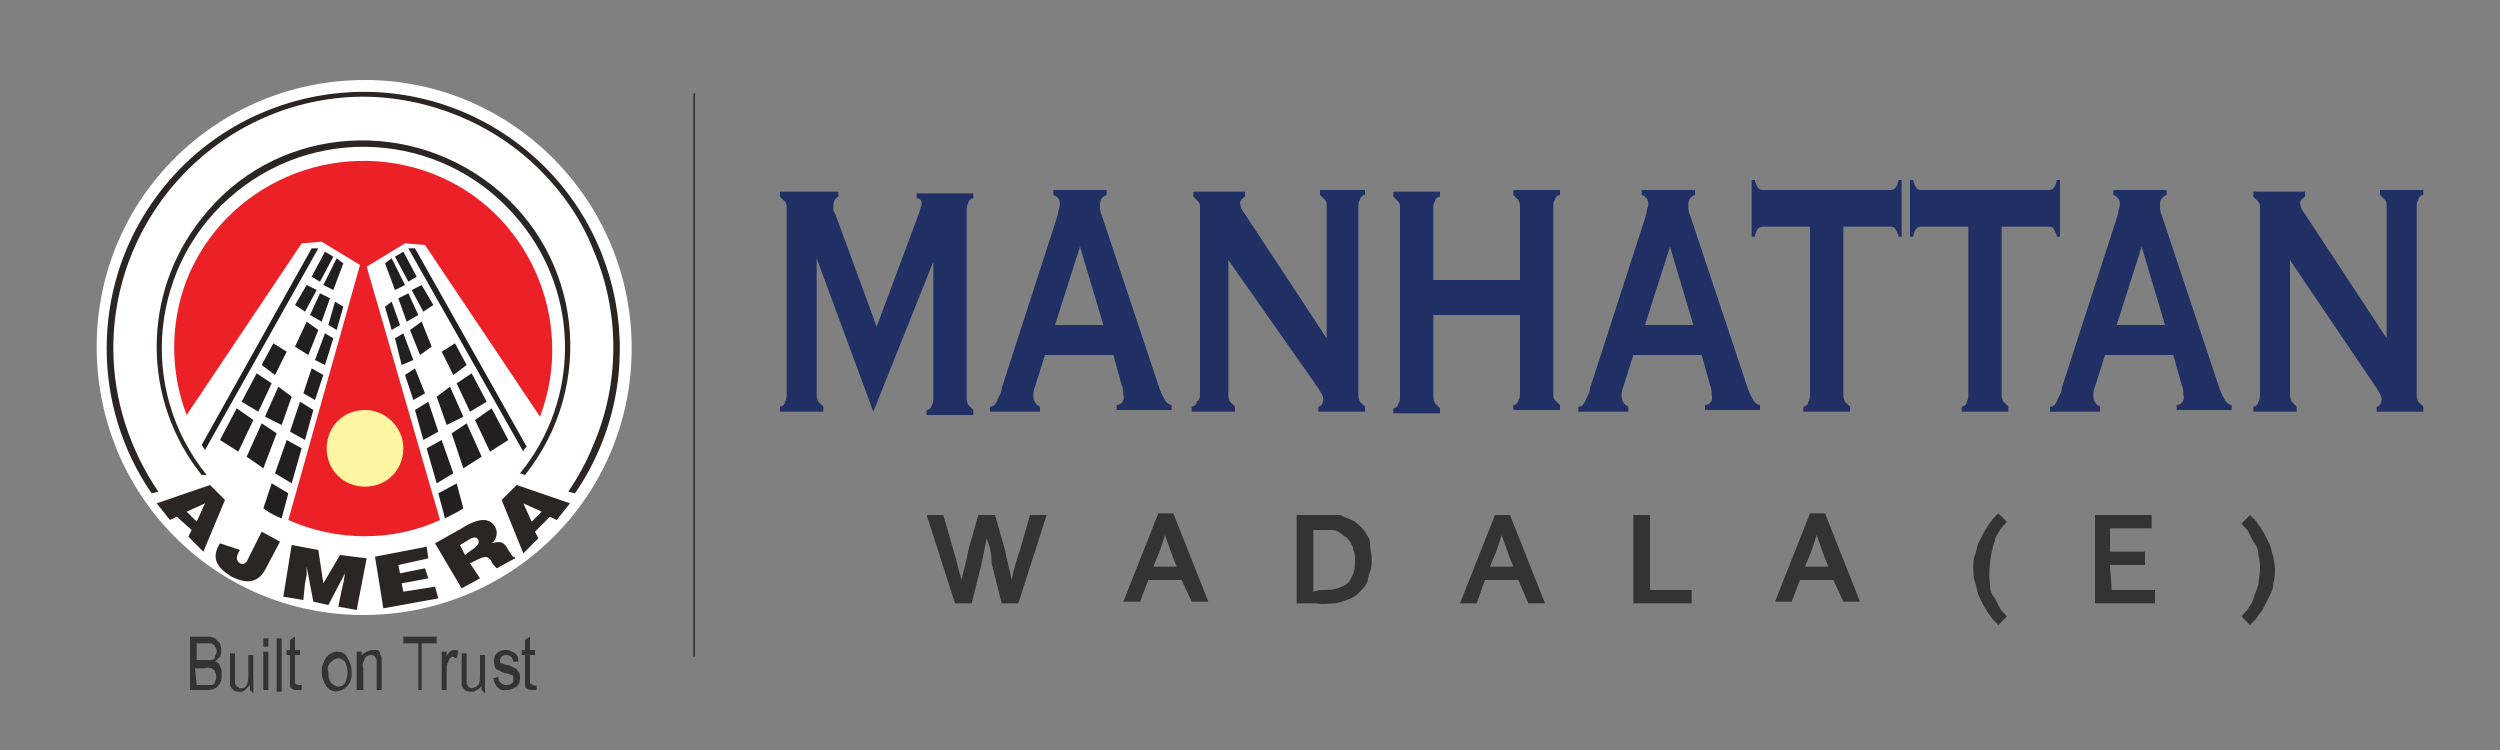 <?xml version="1.0" encoding="utf-8"?>
<!-- Generator: Adobe Illustrator 25.4.1, SVG Export Plug-In . SVG Version: 6.00 Build 0)  -->
<svg version="1.1" id="Layer_1" xmlns="http://www.w3.org/2000/svg" xmlns:xlink="http://www.w3.org/1999/xlink" x="0px" y="0px"
	 viewBox="0 0 150 45" style="enable-background:new 0 0 150 45;" xml:space="preserve">
<rect x="0" y="0" width="150" height="45" fill="#808080" stroke="none"/>
<style type="text/css">
	.st0{fill:#FFFFFF;}
	.st1{fill:#333333;}
	.st2{fill:#2B2523;}
	.st3{fill:#EC2027;}
	.st4{fill:#221F20;}
	.st5{fill:#FEF5A2;}
	.st6{fill:#203064;}
</style>
<g>
	<path class="st0" d="M37.9,20.9c0,8.9-7.2,16-16.1,16c-8.9,0-16-7.2-16-16.1s7.2-16,16.1-16C30.7,4.8,37.9,12,37.9,20.9"/>
	<path class="st1" d="M11.4,41.4v-3.2h1c0.2,0,0.3,0,0.5,0.1c0.1,0.1,0.2,0.2,0.3,0.3c0.1,0.3,0.1,0.6,0,0.8
		c-0.1,0.1-0.2,0.2-0.3,0.3c0.1,0,0.3,0.1,0.3,0.3c0.1,0.1,0.1,0.3,0.1,0.5s0,0.3-0.1,0.5c-0.1,0.1-0.2,0.3-0.3,0.3
		c-0.2,0.1-0.3,0.1-0.6,0.1L11.4,41.4L11.4,41.4z M11.8,39.6h0.6c0.1,0,0.2,0,0.3,0c0.1,0,0.2-0.1,0.2-0.2c0-0.1,0.1-0.2,0.1-0.3
		c0-0.1,0-0.2-0.1-0.3c0-0.1-0.1-0.1-0.2-0.2c-0.1,0-0.3,0-0.4,0h-0.5V39.6z M11.8,41.1h0.6c0.1,0,0.2,0,0.3,0
		c0.1,0,0.2-0.1,0.2-0.2c0.1-0.2,0.1-0.4,0-0.6c0-0.1-0.1-0.1-0.2-0.2c-0.1,0-0.3-0.1-0.4,0h-0.6L11.8,41.1L11.8,41.1z M15,41.4
		v-0.3c-0.1,0.1-0.2,0.2-0.3,0.3s-0.2,0.1-0.3,0.1s-0.3,0-0.4-0.1c-0.1-0.1-0.2-0.2-0.2-0.3c0-0.2,0-0.3,0-0.5v-1.4h0.3v1.3
		c0,0.2,0,0.3,0,0.5c0,0.1,0.1,0.1,0.1,0.2c0.1,0,0.1,0.1,0.2,0.1c0.2,0,0.3,0,0.4-0.2c0.1-0.2,0.1-0.4,0.1-0.6v-1.2h0.3v2.3
		L15,41.4L15,41.4z M15.8,38.3h0.3v0.5h-0.3V38.3z M15.8,39.1h0.3v2.3h-0.3V39.1z M16.6,38.3h0.3v3.2h-0.3L16.6,38.3z M18.1,41.1
		l0,0.3c-0.1,0-0.2,0-0.3,0c-0.1,0-0.2,0-0.3-0.1c-0.1,0-0.1-0.1-0.1-0.2c0-0.1,0-0.3,0-0.5v-1.3h-0.2v-0.3h0.2v-0.6l0.3-0.2v0.8
		h0.3v0.3h-0.3v1.4c0,0.1,0,0.2,0,0.3c0,0,0.1,0.1,0.2,0.1C18,41.1,18.1,41.1,18.1,41.1L18.1,41.1z M19.3,40.3
		c0-0.3,0.1-0.6,0.3-0.9c0.2-0.2,0.4-0.3,0.6-0.3c0.3,0,0.5,0.1,0.6,0.3c0.2,0.3,0.3,0.6,0.3,0.9c0,0.3,0,0.6-0.3,0.9
		c-0.3,0.3-0.8,0.4-1.1,0.1c0,0-0.1-0.1-0.1-0.1C19.4,40.9,19.3,40.6,19.3,40.3L19.3,40.3z M19.7,40.3c0,0.2,0,0.5,0.2,0.7
		c0.1,0.1,0.3,0.2,0.4,0.2c0.2,0,0.3-0.1,0.4-0.2c0.2-0.4,0.2-0.9,0-1.3c-0.1-0.1-0.3-0.2-0.4-0.2c-0.2,0-0.3,0.1-0.4,0.2
		C19.7,39.8,19.6,40.1,19.7,40.3L19.7,40.3z M21.4,41.4v-2.3h0.3v0.3c0-0.1,0.1-0.2,0.3-0.3c0.1,0,0.2-0.1,0.3-0.1
		c0.1,0,0.2,0,0.3,0c0.1,0,0.2,0.1,0.2,0.2c0,0.1,0.1,0.2,0.1,0.3c0,0.2,0,0.3,0,0.5v1.4h-0.3V40c0-0.1,0-0.3,0-0.4
		c0-0.1-0.1-0.1-0.1-0.2c0,0-0.1-0.1-0.2-0.1c-0.1,0-0.3,0-0.4,0.2c-0.1,0.2-0.2,0.4-0.1,0.6v1.3H21.4z M25.1,41.4v-2.8h-0.9v-0.4h2
		v0.4h-0.9v2.8H25.1z M26.5,41.4v-2.3h0.3v0.3c0-0.1,0.1-0.2,0.2-0.3c0,0,0.1-0.1,0.2-0.1c0.1,0,0.3,0,0.3,0.1l-0.1,0.4
		c-0.1,0-0.2-0.1-0.2-0.1c-0.1,0-0.1,0-0.2,0.1c0,0-0.1,0.1-0.1,0.2c-0.1,0.2-0.1,0.3-0.1,0.5v1.2H26.5z M28.9,41.4v-0.3
		c0,0.1-0.1,0.2-0.3,0.3c-0.1,0.1-0.2,0.1-0.3,0.1c-0.1,0-0.3,0-0.4-0.1c-0.1-0.1-0.2-0.2-0.2-0.3c0-0.2,0-0.3,0-0.5v-1.4H28v1.3
		c0,0.2,0,0.3,0,0.5c0,0.1,0.1,0.1,0.1,0.2c0,0,0.1,0.1,0.2,0.1c0.1,0,0.3-0.1,0.4-0.2c0.1-0.2,0.1-0.4,0.1-0.6v-1.2h0.3v2.3
		L28.9,41.4z M29.6,40.7l0.3-0.1c0,0.1,0,0.3,0.2,0.4c0.1,0.1,0.2,0.1,0.3,0.1s0.2,0,0.3-0.1c0.1,0,0.1-0.2,0.1-0.3s0-0.2-0.1-0.2
		c-0.1,0-0.2-0.1-0.3-0.1c-0.2,0-0.3-0.1-0.5-0.2c-0.1,0-0.2-0.1-0.2-0.2c-0.1-0.3-0.1-0.6,0.1-0.8c0.1-0.1,0.3-0.2,0.5-0.2
		c0.1,0,0.3,0,0.4,0.1c0.1,0,0.2,0.1,0.3,0.2c0.1,0.1,0.1,0.3,0.1,0.4l-0.3,0c0-0.2-0.2-0.4-0.4-0.4l0,0c-0.1,0-0.2,0-0.3,0.1
		c0,0-0.1,0.1-0.1,0.2c0,0.1,0,0.2,0.1,0.2c0.1,0,0.2,0.1,0.3,0.1c0.2,0,0.3,0.1,0.5,0.2c0.1,0,0.1,0.1,0.2,0.2s0.1,0.2,0.1,0.3
		c0,0.2,0,0.4-0.2,0.6c-0.2,0.1-0.3,0.2-0.6,0.2C30,41.5,29.7,41.2,29.6,40.7C29.6,40.8,29.6,40.8,29.6,40.7L29.6,40.7z M32.2,41.1
		l0,0.3c-0.1,0-0.2,0-0.3,0s-0.2,0-0.3-0.1c-0.1,0-0.1-0.1-0.1-0.2c0-0.2,0-0.3,0-0.5v-1.3h-0.2v-0.3h0.2v-0.6l0.3-0.2v0.8h0.3v0.3
		h-0.3v1.4c0,0.1,0,0.2,0,0.3C32,41.1,32.1,41.2,32.2,41.1C32.2,41.1,32.2,41.1,32.2,41.1L32.2,41.1z"/>
	<path class="st2" d="M9.4,30.2l3.2-1.1l0.9,0.9l-1.3,3.1l-0.9-0.9l0.2-0.4L10.6,31l-0.4,0.2L9.4,30.2z M12.3,30.2L12.3,30.2
		l-1.1,0.5l0.6,0.6L12.3,30.2z"/>
	<path class="st2" d="M14.4,33c-0.2,0.3-0.3,0.6,0,0.8c0.2,0.1,0.3,0,0.4-0.1c0,0,0,0,0,0l0.9-1.8l1.1,0.6l-0.9,1.7
		c-0.4,0.7-1,0.9-2,0.4c-1-0.6-1.2-1.2-0.7-2L14.4,33z"/>
	<polygon class="st2" points="17,35.8 17.5,32.7 19.1,33 19.4,35 20.4,33.3 22,33.5 21.4,36.6 20.3,36.4 20.5,35.4 20.6,35 
		20.7,34.4 20.7,34.4 19.7,36.3 18.8,36.1 18.4,34 18.4,34 18.4,34.5 18.3,35 18.2,36 	"/>
	<polygon class="st2" points="23,36.5 22.5,33.4 25.6,32.8 25.7,33.5 23.9,33.9 24,34.4 25.5,34.1 25.7,34.7 24.1,35 24.2,35.5 
		26.1,35.2 26.3,35.9 	"/>
	<path class="st2" d="M28.2,33.8l0.6,0.9l-1.1,0.6l-1.6-2.7l1.6-0.9c1.1-0.7,1.7-0.6,2-0.1c0.2,0.3,0.1,0.8-0.2,1
		c0.4-0.1,0.7-0.2,1,0.4c0.2,0.3,0.3,0.5,0.4,0.4l0,0.1l-1.1,0.6c-0.1-0.1-0.3-0.3-0.3-0.4c-0.2-0.3-0.3-0.4-0.9-0.1L28.2,33.8z
		 M27.9,33.3L27.9,33.3l0.4-0.3c0.3-0.2,0.5-0.4,0.4-0.6c-0.1-0.2-0.3-0.2-0.6,0l-0.5,0.3L27.9,33.3z"/>
	<path class="st2" d="M33.4,31.2L33,31l-0.9,0.9l0.2,0.4l-0.9,0.9L30.1,30l0.9-0.9l3.2,1.1L33.4,31.2z M31.9,31.3L31.9,31.3l0.6-0.6
		l-1.1-0.5L31.9,31.3z"/>
	<path class="st2" d="M9.5,29.5c-1.7-2.5-2.7-5.5-2.7-8.6c0-8.2,6.6-15,14.9-15.1c4,0,7.9,1.6,10.7,4.4c1.4,1.4,2.5,3,3.2,4.8
		c1.6,3.7,1.6,8,0,11.7c-0.4,1-0.9,1.9-1.5,2.8l0.4,0.1c4.8-7,3-16.6-4-21.4s-16.6-3-21.4,4c-3.6,5.2-3.6,12.2,0,17.4L9.5,29.5z"/>
	<path class="st2" d="M12.4,28.5c-4.2-5.2-3.4-12.8,1.8-17s12.8-3.4,17,1.8c3.6,4.4,3.6,10.7,0,15.1l0.3,0.1
		c4.3-5.4,3.4-13.2-2-17.4s-13.2-3.4-17.4,2c-3.6,4.5-3.6,10.9,0,15.4L12.4,28.5z"/>
	<path class="st3" d="M22,16l2.3-1.4l1.2,0.1l6.9,10.3c2.2-5.8-0.7-12.4-6.5-14.6S13.5,11,11.2,16.8c-1,2.6-1,5.5,0,8.1l6.9-10.3
		l1.2-0.1l2.3,1.4l-4.3,15.3c2.9,1.3,6.3,1.3,9.1,0L22,16z"/>
	<polygon class="st4" points="28,21.9 27.3,20.6 26.5,21.1 27.2,22.5 	"/>
	<polygon class="st4" points="24.3,17.1 23.5,15.5 23.1,15.8 23.7,17.4 	"/>
	<polygon class="st4" points="23.9,17.9 24.4,19.3 25.1,18.9 24.5,17.6 	"/>
	<polygon class="st4" points="27.8,25 27,23.2 26.2,23.8 26.8,25.5 	"/>
	<polygon class="st4" points="25.4,18.7 26,18.3 25.3,17.1 24.7,17.4 	"/>
	<polygon class="st4" points="28.2,24.7 29.2,24.1 28.3,22.4 27.4,23 	"/>
	<polygon class="st4" points="25.9,20.8 25.3,19.3 24.6,19.8 25.2,21.3 	"/>
	<polygon class="st4" points="29.5,24.5 28.5,25.2 29.4,27.1 30.5,26.4 	"/>
	<polygon class="st4" points="27.1,26 27.8,28.1 28.9,27.4 28,25.4 	"/>
	<polygon class="st4" points="25,16.6 24.2,15.1 23.7,15.4 24.5,16.9 	"/>
	<path class="st4" d="M26.3,29.6l0.4,1.5c0.4-0.2,0.8-0.4,1.1-0.6L27.4,29L26.3,29.6z"/>
	<polygon class="st4" points="23.5,18.1 23.1,18.4 23.5,19.8 24,19.5 	"/>
	<polygon class="st4" points="24.9,22.1 24.3,22.5 24.8,24 25.5,23.6 	"/>
	<polygon class="st4" points="24.2,20 23.7,20.3 24.1,21.9 24.8,21.6 	"/>
	<polygon class="st4" points="25.6,26.9 26.2,29 27.2,28.4 26.5,26.4 	"/>
	<polygon class="st4" points="25.7,24.1 24.9,24.6 25.4,26.4 26.3,25.9 	"/>
	<path class="st4" d="M24.5,14.9l6.9,12.2c0-0.1,0.1-0.2,0.2-0.3l-6.7-11.9H24.5z"/>
	<polygon class="st4" points="17.2,21.1 16.4,20.6 15.7,21.9 16.5,22.5 	"/>
	<polygon class="st4" points="19.4,17.1 20,17.4 20.6,15.8 20.2,15.5 	"/>
	<polygon class="st4" points="19.8,17.9 19.2,17.6 18.6,18.9 19.3,19.3 	"/>
	<polygon class="st4" points="15.9,25 16.9,25.5 17.5,23.8 16.7,23.2 	"/>
	<polygon class="st4" points="19,17.4 18.4,17.1 17.7,18.3 18.3,18.7 	"/>
	<polygon class="st4" points="16.3,23 15.4,22.4 14.5,24.1 15.5,24.7 	"/>
	<polygon class="st4" points="17.7,20.8 18.5,21.3 19.1,19.8 18.4,19.3 	"/>
	<polygon class="st4" points="14.2,24.5 13.2,26.4 14.3,27.1 15.2,25.2 	"/>
	<polygon class="st4" points="15.7,25.4 14.8,27.4 15.8,28.1 16.6,26 	"/>
	<polygon class="st4" points="20,15.4 19.5,15.1 18.7,16.6 19.2,16.9 	"/>
	<path class="st4" d="M16.3,29l-0.5,1.5c0.4,0.3,0.8,0.5,1.1,0.6l0.4-1.5L16.3,29z"/>
	<polygon class="st4" points="19.7,19.5 20.2,19.8 20.6,18.4 20.1,18.1 	"/>
	<polygon class="st4" points="18.2,23.6 18.9,24 19.4,22.5 18.7,22.1 	"/>
	<polygon class="st4" points="18.9,21.6 19.5,21.9 20,20.3 19.5,20 	"/>
	<polygon class="st4" points="16.5,28.4 17.5,29 18.1,26.9 17.2,26.4 	"/>
	<polygon class="st4" points="17.4,25.9 18.3,26.4 18.8,24.6 18,24.1 	"/>
	<path class="st4" d="M18.7,14.9l-6.6,11.8l0.2,0.3l6.8-12.1L18.7,14.9z"/>
	<path class="st5" d="M24.2,26.9c0,1.3-1,2.3-2.3,2.3c-1.3,0-2.3-1-2.3-2.3c0-1.3,1-2.3,2.3-2.3C23.1,24.6,24.2,25.6,24.2,26.9
		L24.2,26.9"/>
	<g>
		<path class="st1" d="M59.2,32.3c-0.1,0.5-0.2,1-0.3,1.5l-0.6,2.4h-1l-1.7-5.3h1l0.6,2.1c0.2,0.6,0.3,1.2,0.5,1.8l0,0
			c0.1-0.6,0.3-1.1,0.4-1.8l0.6-2.1h1l0.6,2.1c0.1,0.6,0.3,1.2,0.4,1.8l0,0c0.1-0.6,0.3-1.2,0.5-1.8l0.6-2.1h1l-1.7,5.3h-1l-0.6-2.4
			C59.5,33.3,59.4,32.8,59.2,32.3L59.2,32.3z"/>
		<path class="st1" d="M70.9,34.8h-2l-0.5,1.3h-1l2.1-5.3h0.9l2.1,5.3h-1L70.9,34.8z M69.9,32.1c-0.2,0.6-0.3,1-0.5,1.4L69.2,34h1.4
			l-0.2-0.5C70.3,33.2,70.1,32.7,69.9,32.1L69.9,32.1z"/>
		<path class="st1" d="M77.8,36.2v-5.3h1.4h0.4l0.4,0c0.1,0,0.2,0,0.3,0c0.1,0,0.2,0,0.3,0.1c0.3,0.1,0.5,0.2,0.7,0.3
			c0.2,0.2,0.4,0.3,0.6,0.6c0.1,0.2,0.3,0.4,0.3,0.7s0.1,0.6,0.1,0.9c0,0.3,0,0.6-0.1,0.8S82.1,34.8,82,35c-0.1,0.2-0.3,0.4-0.5,0.6
			c-0.2,0.2-0.4,0.3-0.7,0.4c-0.3,0.1-0.5,0.2-0.8,0.2c-0.3,0-0.6,0.1-1,0L77.8,36.2z M79.2,35.4c0.5,0,0.9,0,1.3-0.2
			c0.3-0.1,0.5-0.3,0.6-0.6c0.2-0.3,0.2-0.7,0.2-1c0-0.2,0-0.4-0.1-0.6c0-0.2-0.1-0.3-0.2-0.5c-0.1-0.1-0.2-0.3-0.3-0.3
			c-0.1-0.1-0.3-0.2-0.4-0.3c-0.2-0.1-0.3-0.1-0.5-0.1c-0.2,0-0.4,0-0.6,0h-0.4v3.7L79.2,35.4z"/>
		<path class="st1" d="M91.1,34.8h-2l-0.5,1.4h-1l2.1-5.3h0.9l2.1,5.3h-1L91.1,34.8z M90.1,32.1c-0.2,0.6-0.3,1-0.5,1.4L89.4,34h1.4
			l-0.2-0.5C90.5,33.2,90.3,32.7,90.1,32.1L90.1,32.1z"/>
		<path class="st1" d="M99,30.9v4.5h2.5v0.8H98v-5.3H99z"/>
		<path class="st1" d="M110,34.8h-2l-0.5,1.3h-1l2.1-5.3h0.9l2.1,5.3h-1L110,34.8z M109,32.1c-0.2,0.6-0.3,1-0.5,1.4l-0.2,0.5h1.4
			l-0.2-0.5C109.4,33.2,109.2,32.7,109,32.1L109,32.1z"/>
		<path class="st1" d="M118.4,34.1c0-0.3,0-0.6,0.1-0.8s0.1-0.5,0.2-0.7c0.1-0.2,0.2-0.4,0.3-0.6c0.1-0.2,0.2-0.3,0.3-0.5
			c0.1-0.1,0.2-0.3,0.3-0.4c0.1-0.1,0.2-0.2,0.3-0.3l0.5,0.5c-0.1,0.2-0.3,0.3-0.4,0.5c-0.1,0.2-0.3,0.4-0.3,0.6
			c-0.3,0.9-0.4,1.8-0.3,2.7c0,0.3,0.1,0.6,0.3,0.8c0.1,0.2,0.2,0.4,0.3,0.6c0.1,0.2,0.3,0.3,0.4,0.5l-0.5,0.5
			c-0.1-0.1-0.2-0.2-0.3-0.3c-0.1-0.1-0.2-0.3-0.3-0.4c-0.1-0.2-0.2-0.3-0.3-0.5c-0.1-0.2-0.2-0.4-0.3-0.6c-0.1-0.3-0.1-0.5-0.2-0.8
			C118.4,34.7,118.4,34.4,118.4,34.1z"/>
		<path class="st1" d="M126.7,35.4h2.6v0.8h-3.6v-5.3h3.4v0.8h-2.5v1.4h2.1v0.8h-2.1L126.7,35.4z"/>
		<path class="st1" d="M136.5,34.1c0,0.3,0,0.6-0.1,0.9c0,0.3-0.1,0.5-0.2,0.7c-0.1,0.2-0.2,0.4-0.3,0.6c-0.1,0.2-0.2,0.4-0.3,0.5
			c-0.1,0.1-0.2,0.3-0.3,0.4c-0.1,0.1-0.2,0.2-0.3,0.3l-0.5-0.5c0.1-0.2,0.3-0.3,0.4-0.5c0.1-0.2,0.3-0.4,0.3-0.6
			c0.1-0.3,0.2-0.5,0.3-0.8c0-0.3,0.1-0.6,0.1-0.9c0-0.3,0-0.6-0.1-0.9c0-0.3-0.1-0.6-0.3-0.8c-0.1-0.2-0.2-0.4-0.3-0.6
			c-0.1-0.2-0.3-0.3-0.4-0.5l0.5-0.5c0.1,0.1,0.2,0.2,0.3,0.3c0.1,0.1,0.2,0.3,0.3,0.4c0.1,0.2,0.2,0.3,0.3,0.5
			c0.1,0.2,0.2,0.4,0.3,0.6c0.1,0.3,0.1,0.5,0.2,0.7C136.4,33.6,136.5,33.8,136.5,34.1z"/>
	</g>
	<g>
		<path class="st6" d="M52.4,24.7L49,15.5v8.1c0,0.2,0,0.3,0.1,0.5c0.1,0.1,0.2,0.2,0.3,0.3v0.3h-2.6v-0.3c0.1,0,0.3-0.1,0.3-0.3
			c0.1-0.1,0.1-0.3,0.1-0.5V12.5c0-0.2,0-0.3-0.1-0.4c-0.1-0.1-0.2-0.2-0.3-0.3v-0.3h3.5v0.3c-0.2,0.1-0.3,0.3-0.3,0.6
			c0,0.2,0,0.3,0.1,0.4l2.5,6.8l2.5-6.7c0.1-0.2,0.1-0.4,0.2-0.6c0-0.3-0.1-0.4-0.3-0.4v-0.3h3.4v0.3c-0.1,0-0.3,0.1-0.3,0.3
			c-0.1,0.1-0.1,0.3-0.1,0.4v11.2c0,0.2,0,0.3,0.1,0.5c0.1,0.1,0.2,0.2,0.3,0.3v0.3h-2.8v-0.3c0.1,0,0.3-0.1,0.3-0.3
			c0.1-0.1,0.1-0.3,0.1-0.5v-8.1L52.4,24.7z"/>
		<path class="st6" d="M66.8,21.3h-4.1l-0.6,1.9C62,23.4,62,23.6,62,23.8c0,0.3,0.2,0.5,0.4,0.6v0.3h-3v-0.3c0.2,0,0.3-0.1,0.4-0.3
			c0.1-0.3,0.3-0.5,0.3-0.8l3.3-10.2c0.1-0.3,0.1-0.5,0.2-0.8c0-0.3-0.1-0.5-0.4-0.6v-0.3h3.2v0.3c-0.3,0.1-0.4,0.3-0.4,0.6
			c0,0.2,0,0.4,0.1,0.6l3.4,10.2c0.1,0.3,0.2,0.6,0.4,0.9c0.1,0.2,0.3,0.3,0.4,0.3v0.3h-3.3v-0.3c0.3,0,0.5-0.3,0.4-0.6
			c0-0.2,0-0.4-0.1-0.6L66.8,21.3z M66.2,19.5l-1.4-4.7l-1.5,4.7H66.2z"/>
		<path class="st6" d="M73.7,15.6v8c0,0.2,0,0.3,0.1,0.5c0.1,0.1,0.2,0.2,0.3,0.3v0.3h-2.6v-0.3c0.1,0,0.3-0.1,0.3-0.3
			C72,24,72,23.8,72,23.6V12.5c0-0.2,0-0.3-0.1-0.4c-0.1-0.1-0.2-0.2-0.3-0.3v-0.3h3.1v0.3c-0.2,0.1-0.3,0.3-0.3,0.4
			s0.1,0.4,0.2,0.5l5,7.6v-7.9c0-0.2,0-0.3-0.1-0.4c-0.1-0.1-0.2-0.2-0.3-0.3v-0.3h2.7v0.3c-0.1,0-0.3,0.1-0.3,0.3
			c-0.1,0.1-0.1,0.3-0.1,0.4v11.2c0,0.2,0,0.3,0.1,0.5c0.1,0.1,0.2,0.2,0.3,0.3v0.3h-2.8v-0.3c0.2,0,0.3-0.3,0.3-0.4
			c0-0.3-0.2-0.5-0.3-0.7L73.7,15.6z"/>
		<path class="st6" d="M91.2,18.9H86v4.8c0,0.2,0,0.3,0.1,0.5c0.1,0.1,0.2,0.2,0.3,0.3v0.3h-2.8v-0.3c0.1,0,0.3-0.1,0.3-0.3
			c0.1-0.1,0.1-0.3,0.1-0.4V12.5c0-0.2,0-0.3-0.1-0.4c-0.1-0.1-0.2-0.2-0.3-0.3v-0.3h2.8v0.3c-0.1,0-0.3,0.1-0.3,0.3
			C86,12.2,86,12.3,86,12.5v4.3h5.2v-4.3c0-0.2,0-0.3-0.1-0.5c-0.1-0.1-0.2-0.2-0.3-0.3v-0.3h2.8v0.3c-0.1,0-0.3,0.1-0.3,0.3
			c-0.1,0.1-0.1,0.3-0.1,0.4v11.2c0,0.1,0,0.3,0.1,0.4c0.1,0.1,0.2,0.2,0.3,0.3v0.3h-2.8v-0.3c0.1,0,0.3-0.1,0.3-0.3
			c0.1-0.1,0.1-0.3,0.1-0.5V18.9z"/>
		<path class="st6" d="M102.1,21.3h-4.1l-0.6,1.9c-0.1,0.2-0.1,0.4-0.1,0.6c0,0.3,0.2,0.5,0.4,0.6v0.3h-3v-0.3
			c0.2,0,0.3-0.1,0.4-0.3c0.1-0.3,0.3-0.5,0.3-0.8l3.3-10.2c0.1-0.3,0.1-0.5,0.2-0.8c0-0.3-0.1-0.5-0.4-0.6v-0.3h3.2v0.3
			c-0.3,0.1-0.4,0.3-0.4,0.6c0,0.2,0,0.4,0.1,0.6l3.4,10.2c0.1,0.3,0.2,0.6,0.4,0.9c0.1,0.2,0.3,0.3,0.4,0.3v0.3h-3.3v-0.3
			c0.3,0,0.5-0.3,0.4-0.6c0-0.2,0-0.4-0.1-0.6L102.1,21.3z M101.6,19.5l-1.4-4.7l-1.5,4.7H101.6z"/>
		<path class="st6" d="M110.6,13.6v10c0,0.2,0,0.3,0.1,0.5c0.1,0.1,0.2,0.2,0.3,0.3v0.3h-2.8v-0.3c0.1,0,0.3-0.1,0.3-0.3
			c0.1-0.1,0.1-0.3,0.1-0.5v-10h-2.8c-0.1,0-0.2,0-0.3,0.1c-0.1,0.1-0.2,0.3-0.2,0.5h-0.2v-3.4h0.2c0,0.2,0.1,0.3,0.2,0.5
			c0.1,0.1,0.2,0.1,0.3,0.1h7.6c0.1,0,0.2,0,0.3-0.1c0.1-0.1,0.2-0.3,0.2-0.5h0.2v3.4h-0.2c0-0.2-0.1-0.3-0.2-0.5
			c-0.1-0.1-0.2-0.1-0.3-0.1H110.6z"/>
		<path class="st6" d="M120.1,13.6v10c0,0.2,0,0.3,0.1,0.5c0.1,0.1,0.2,0.2,0.3,0.3v0.3h-2.8v-0.3c0.1,0,0.3-0.1,0.3-0.3
			c0.1-0.1,0.1-0.3,0.1-0.5v-10h-2.8c-0.1,0-0.2,0-0.3,0.1c-0.1,0.1-0.2,0.3-0.2,0.5h-0.2v-3.4h0.2c0,0.2,0.1,0.3,0.2,0.5
			c0.1,0.1,0.2,0.1,0.3,0.1h7.6c0.1,0,0.2,0,0.3-0.1c0.1-0.1,0.2-0.3,0.2-0.5h0.2v3.4h-0.2c0-0.2-0.1-0.3-0.2-0.5
			c-0.1-0.1-0.2-0.1-0.3-0.1H120.1z"/>
		<path class="st6" d="M130.4,21.3h-4.1l-0.6,1.9c-0.1,0.2-0.1,0.4-0.1,0.6c0,0.3,0.2,0.5,0.4,0.6v0.3h-3v-0.3
			c0.2,0,0.3-0.1,0.4-0.3c0.1-0.3,0.3-0.5,0.3-0.8l3.3-10.2c0.1-0.3,0.1-0.5,0.2-0.8c0-0.3-0.1-0.5-0.4-0.6v-0.3h3.2v0.3
			c-0.3,0.1-0.4,0.3-0.4,0.6c0,0.2,0,0.4,0.1,0.6l3.4,10.2c0.1,0.3,0.2,0.6,0.4,0.9c0.1,0.2,0.3,0.3,0.4,0.3v0.3h-3.3v-0.3
			c0.3,0,0.5-0.3,0.4-0.6c0-0.2,0-0.4-0.1-0.6L130.4,21.3z M129.9,19.5l-1.4-4.7l-1.5,4.7H129.9z"/>
		<path class="st6" d="M137.4,15.6v8c0,0.2,0,0.3,0.1,0.5c0.1,0.1,0.2,0.2,0.3,0.3v0.3h-2.6v-0.3c0.1,0,0.3-0.1,0.3-0.3
			c0.1-0.1,0.1-0.3,0.1-0.5V12.5c0-0.2,0-0.3-0.1-0.4c-0.1-0.1-0.2-0.2-0.3-0.3v-0.3h3.1v0.3c-0.2,0.1-0.3,0.3-0.3,0.4
			s0.1,0.4,0.2,0.5l5,7.6v-7.9c0-0.2,0-0.3-0.1-0.4c-0.1-0.1-0.2-0.2-0.3-0.3v-0.3h2.6v0.3c-0.1,0-0.3,0.1-0.3,0.3
			c-0.1,0.1-0.1,0.3-0.1,0.4v11.2c0,0.2,0,0.3,0.1,0.5c0.1,0.1,0.2,0.2,0.3,0.3v0.3h-2.8v-0.3c0.2,0,0.3-0.3,0.3-0.4
			c0-0.3-0.2-0.5-0.3-0.7L137.4,15.6z"/>
	</g>
	<rect x="41.6" y="5.6" class="st1" width="0.1" height="33.8"/>
</g>
</svg>
